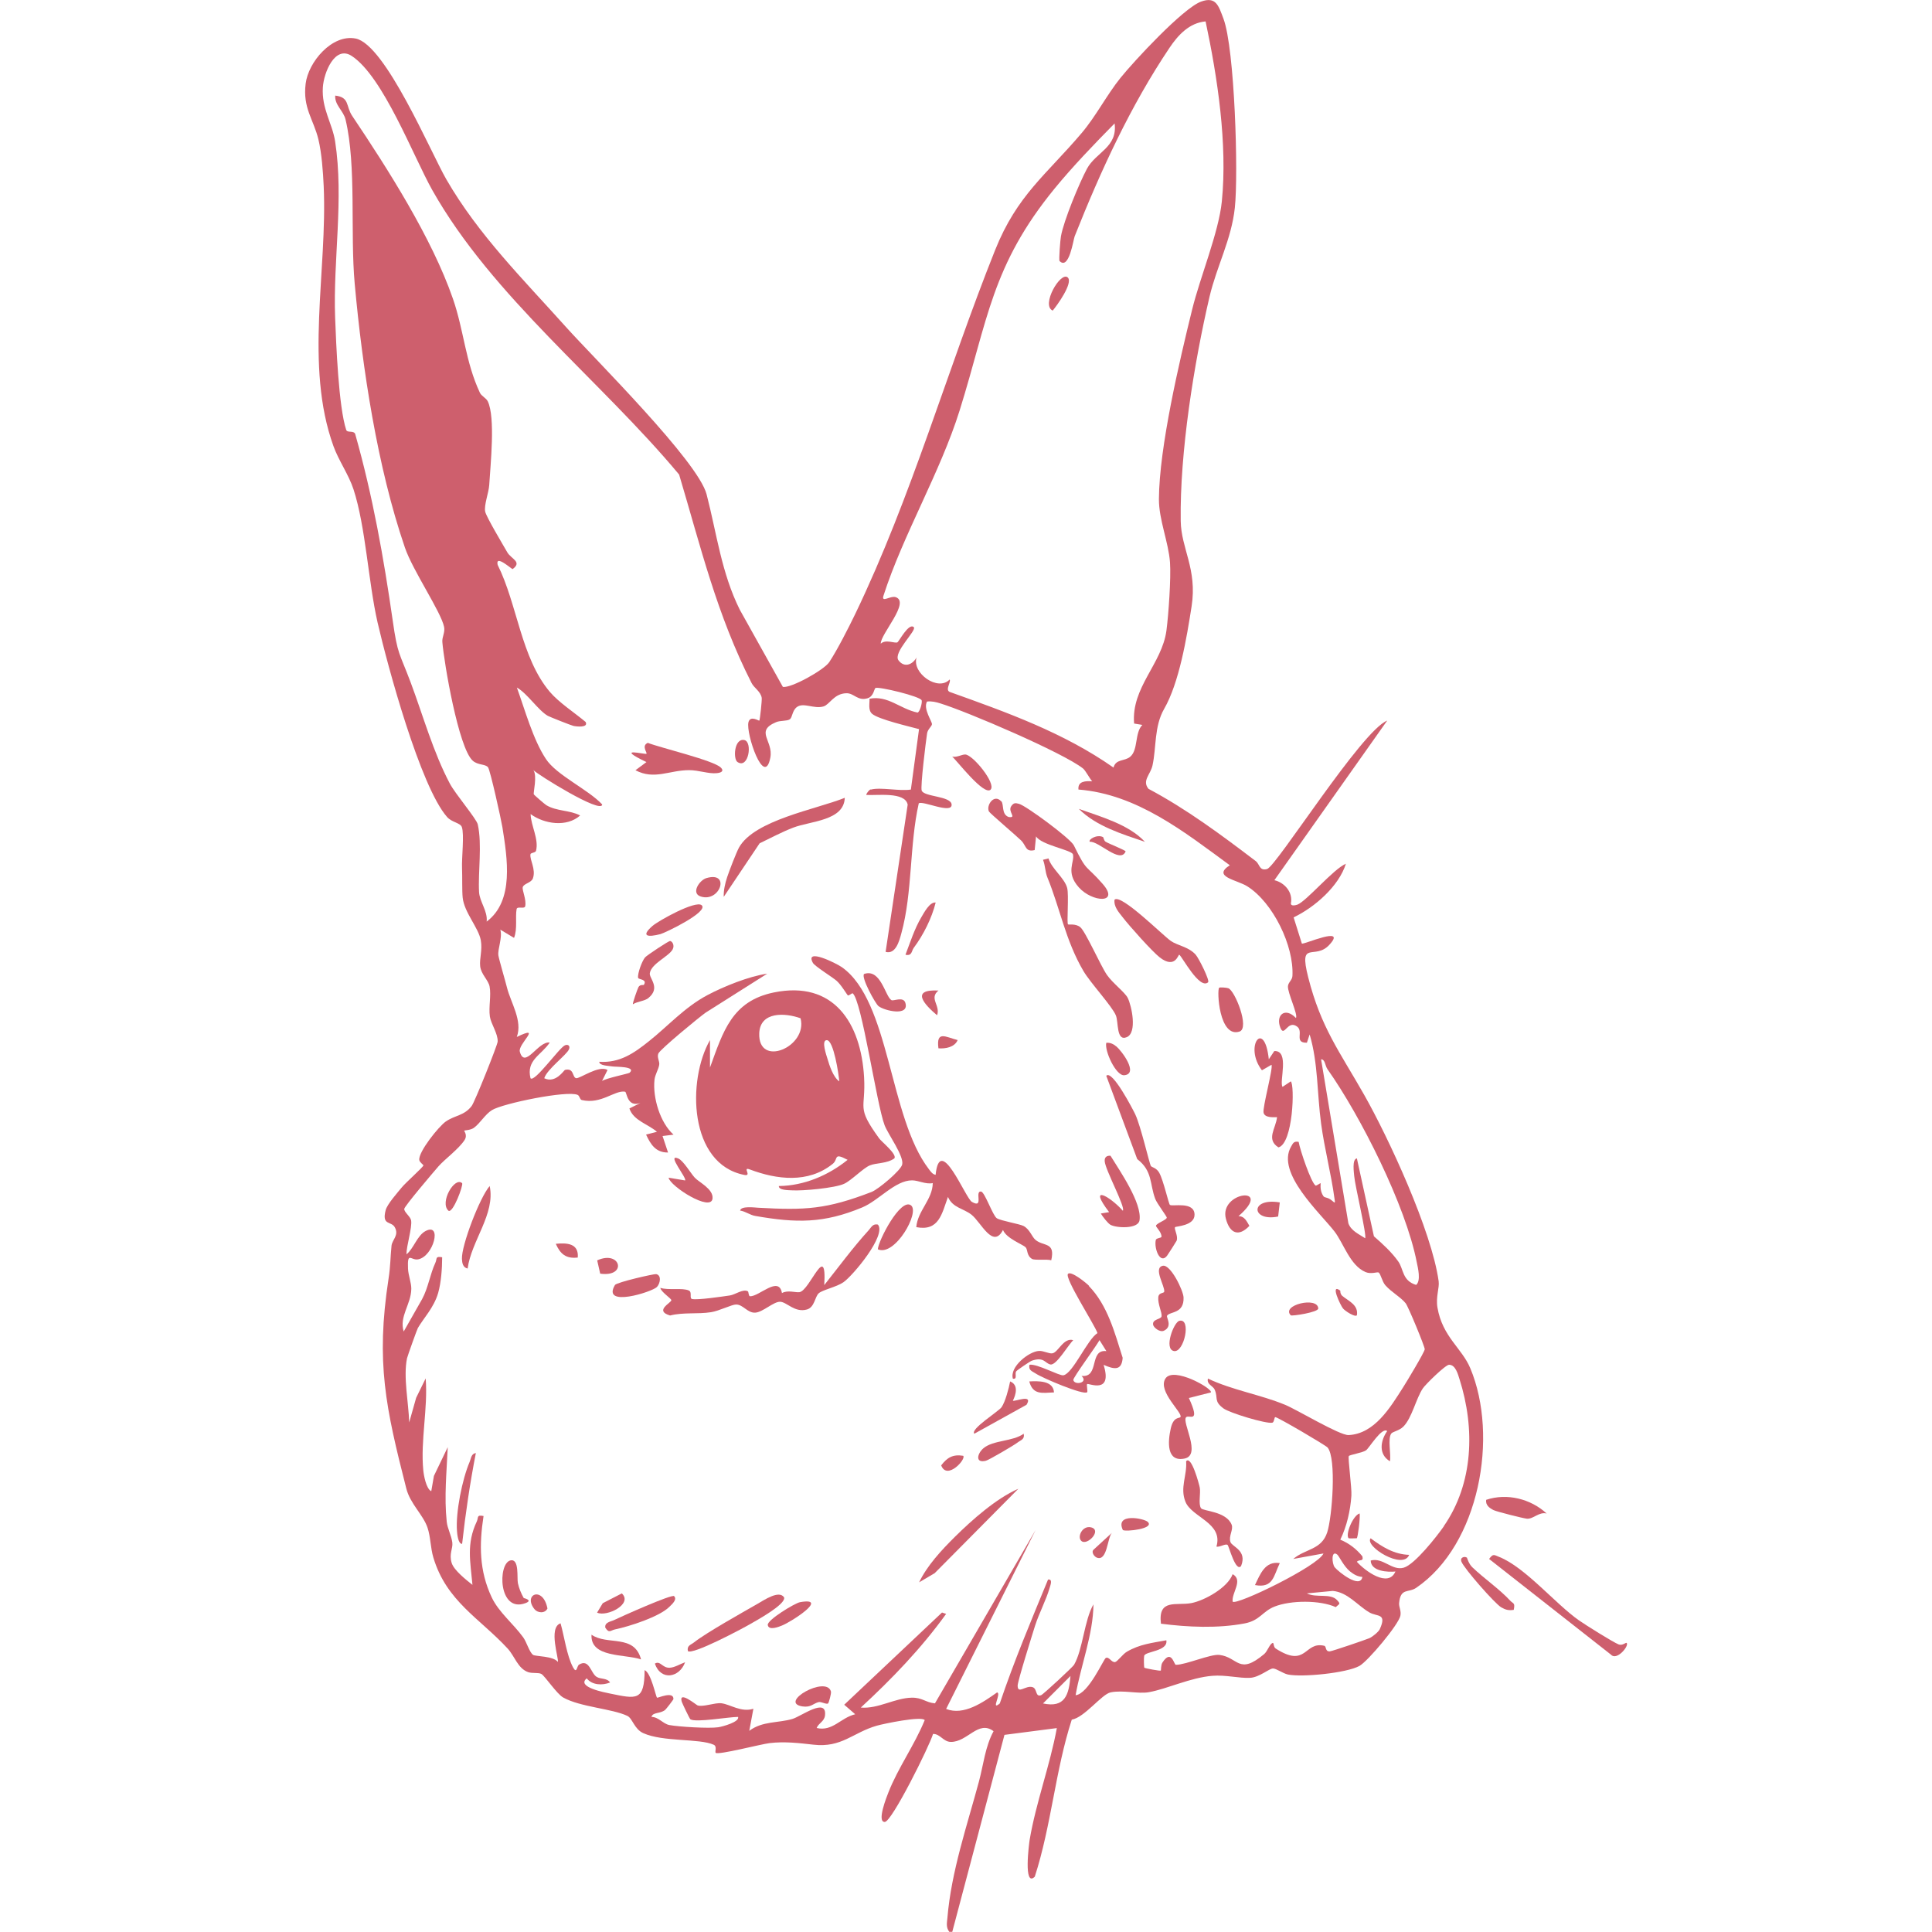 <svg viewBox="0 0 211 211" xmlns="http://www.w3.org/2000/svg" data-name="Ebene 1" id="Ebene_1">
  <defs>
    <style>
      .cls-1 {
        fill: #ce5f6d;
      }
    </style>
  </defs>
  <path d="M177.65,179.43c.31.3-1.08,1.99-1.71,1.28l-13.31-10.45c.45-.61.53-.45,1.11-.22,2.85,1.14,6.12,5.12,8.71,6.93.71.5,3.7,2.37,4.32,2.62.42.17.8-.24.88-.16Z" class="cls-1"></path>
  <path d="M168.93,165.3c-.85-.23-1.47.63-2.18.56-.41-.04-3.3-.77-3.62-.93-.45-.22-.91-.55-.82-1.13,2.27-.76,4.87-.11,6.61,1.5Z" class="cls-1"></path>
  <path d="M160.21,170.11s.19.68.59,1.06c1.27,1.22,2.97,2.38,4.15,3.66.31.33.54.19.37.99-.56.08-.89,0-1.37-.28-.7-.41-4.05-4.23-4.34-4.98-.2-.52.41-.61.59-.44Z" class="cls-1"></path>
  <path d="M116.62,30.31c.6.59-1.19,3.07-1.65,3.61-1.32-.57.88-4.36,1.65-3.61Z" class="cls-1"></path>
  <g>
    <path d="M103.69,211c-.4-.52-.27-.98-.22-1.55.42-5.06,2.16-10.11,3.45-14.91.49-1.83.67-3.77,1.59-5.47-1.66-1.26-2.84,1.19-4.67,1.17-.82-.01-1.16-.89-1.94-.87-.39,1.32-4.5,9.6-5.27,9.61-.9.02.21-2.75.39-3.21,1.05-2.69,2.88-5.22,3.97-7.91-.34-.47-4.47.39-5.24.61-2.61.75-3.82,2.43-6.92,2.07-1.52-.17-3.14-.37-4.78-.17-.94.11-5.62,1.33-5.89,1.06-.11-.11.18-.7-.21-.88-1.57-.71-5.53-.29-7.7-1.27-.98-.44-1.18-1.62-1.73-1.88-1.67-.8-5.14-.96-7.01-2.01-.7-.39-1.99-2.34-2.38-2.57-.32-.18-.98-.04-1.45-.2-1.13-.4-1.47-1.75-2.24-2.58-3.07-3.32-6.68-5.16-8.11-9.93-.32-1.07-.3-2.27-.64-3.27-.48-1.42-1.9-2.61-2.32-4.29-2.24-8.79-3.34-13.75-1.94-22.87.23-1.49.19-2.27.33-3.64.07-.64.84-1.13.36-2-.39-.72-1.45-.15-1-1.88.17-.65,1.26-1.87,1.75-2.47.42-.52,2.36-2.24,2.37-2.41,0-.09-.42-.34-.45-.6-.11-.87,2.11-3.65,2.9-4.2,1.02-.7,2-.62,2.82-1.69.35-.46,2.82-6.65,2.84-7.03.05-.86-.73-1.93-.85-2.74-.15-1.05.16-2.28-.03-3.28-.14-.72-.93-1.32-1.03-2.22-.09-.84.26-1.74.07-2.83-.25-1.38-1.81-3.03-1.98-4.66-.08-.77-.03-2.24-.07-3.22-.05-1.11.26-3.68-.02-4.48-.16-.47-1.09-.51-1.61-1.1-2.92-3.31-6.51-16.53-7.6-21.27-1.01-4.44-1.29-10.41-2.62-14.51-.52-1.6-1.63-3.16-2.19-4.72-3.18-8.8-.65-19.15-1.07-28.42-.07-1.55-.22-3.61-.58-5.1-.54-2.2-1.72-3.42-1.39-6.07.29-2.37,2.89-5.45,5.47-4.93,3.24.66,8.17,12.38,9.89,15.37,3.5,6.07,8.43,10.95,13.05,16.11,3.14,3.5,14.44,14.67,15.38,18.3,1.1,4.24,1.62,8.59,3.63,12.61l4.7,8.42c.91.15,4.49-1.85,5.06-2.7.87-1.31,2.13-3.79,2.84-5.26,6.18-12.85,10.02-26.59,15.28-39.75,2.41-6.02,5.58-8.21,9.46-12.79,1.55-1.83,2.74-4.16,4.22-6s6.83-7.61,8.8-8.34c1.64-.6,1.92.43,2.46,1.87,1.23,3.3,1.64,16.94,1.24,20.64-.37,3.45-1.97,6.37-2.76,9.7-1.71,7.33-3.26,17.03-3.15,24.5.04,3.03,1.82,5.23,1.19,9.32-.54,3.48-1.36,8.36-3,11.21-1.1,1.91-.84,4.21-1.27,6.17-.22,1.01-1.17,1.66-.44,2.56,4.19,2.23,7.95,5.03,11.71,7.89.45.34.38,1.1,1.24.87,1.01-.27,10.33-15.12,13.12-16.21l-12.32,17.43c1.12.26,2.05,1.33,1.8,2.54,0,.32.5.2.71.13,1-.38,3.92-3.88,5.3-4.47-.76,2.45-3.42,4.77-5.71,5.86l.9,2.86c.17.15,5-2.03,3,.14-1.59,1.73-3.37-.65-2.31,3.53,1.39,5.51,3.45,8.15,6.11,12.84s7.38,14.86,8.14,20.37c.1.72-.33,1.71-.13,2.88.55,3.2,2.67,4.42,3.59,6.63,3.1,7.4,1.01,19.25-5.91,23.97-.85.58-1.72-.03-1.87,1.68-.03.42.25.83.14,1.37-.2.98-3.55,4.97-4.47,5.48-1.4.78-6.25,1.26-7.81.94-.53-.11-1.29-.67-1.64-.66-.4,0-1.47.96-2.48,1.02-1.18.07-2.69-.34-4.13-.22-2.42.2-4.93,1.43-6.94,1.79-1.18.21-2.82-.26-4.18.02-.97.2-2.84,2.74-4.24,2.98-1.8,5.55-2.23,11.57-4.04,17.15-1.26,1.23-.62-3.65-.56-4.02.68-4.04,2.23-8.16,2.97-12.21l-5.72.74-5.7,21.51h-.3ZM131.65,2.34c-1.76.16-2.98,1.48-3.91,2.86-4.28,6.37-7.53,13.45-10.37,20.6-.15.37-.61,3.74-1.65,2.71-.1-.1.08-2.36.15-2.71.31-1.72,1.99-5.78,2.84-7.37.98-1.82,3.36-2.33,3.02-4.95-2.19,2.22-4.58,4.7-6.55,7.11-6.89,8.42-7.28,14.33-10.37,24.22-2.12,6.78-6.19,13.61-8.32,20.24-.27.83.75-.01,1.31.16,1.67.52-1.65,4.04-1.61,5.09.53-.52,1.56,0,1.82-.15.18-.1,1.25-2.18,1.79-1.65.35.34-2.31,2.77-1.67,3.62s1.55.46,1.97-.32c-.53,1.73,2.36,3.75,3.61,2.41.19.27-.5,1.1-.01,1.35,6.23,2.23,12.45,4.44,17.91,8.27.25-.96,1.21-.67,1.82-1.18.9-.75.47-2.61,1.33-3.48l-.9-.15c-.33-3.94,3.04-6.51,3.53-10.15.23-1.73.51-5.75.39-7.45-.16-2.21-1.22-4.66-1.21-6.91.03-5.65,2.23-15.03,3.63-20.71.87-3.54,2.9-8.42,3.24-11.79.63-6.26-.47-13.56-1.77-19.66ZM95.12,86.23c1.09-.28,3.13.2,4.36,0l.89-6.6c-1.07-.29-4.39-1.06-5.11-1.66-.48-.4-.27-1.14-.3-1.66,2.03-.39,3.34,1.12,5.24,1.51.25-.02.54-1.07.46-1.33-.13-.44-4.73-1.54-5.05-1.35-.15.09-.18.91-.86,1.12-1.08.33-1.48-.57-2.31-.55-1.36.03-1.83,1.24-2.5,1.44-1.03.31-2.19-.47-2.91.07-.53.4-.47,1.13-.78,1.34s-1.01.11-1.49.31c-2.36.99-.27,2.03-.63,3.88-.65,3.36-2.69-2.64-2.39-3.87.2-.8,1.15-.12,1.19-.18.07-.1.3-2.25.26-2.49-.12-.7-.84-1.08-1.11-1.62-3.81-7.5-5.53-14.79-7.91-22.76-8.52-10.23-20.4-19.43-26.96-31.07-2.09-3.72-5.36-12.4-8.8-14.65-1.83-1.2-3.05,1.82-3.15,3.43-.15,2.33,1.03,3.91,1.34,5.9.97,6.28-.23,12.97,0,19.23.11,2.9.38,9.77,1.21,12.28.13.38.92-.02,1.01.55,1.88,6.64,3.09,13.44,4.07,20.27.54,3.8.71,3.43,1.96,6.76,1.36,3.63,2.45,7.59,4.28,11.05.61,1.15,2.91,3.84,3.05,4.46.49,2.18.02,5.19.14,7.38.06,1.07.96,2.09.83,3.23,3.03-2.26,2.25-6.94,1.72-10.3-.13-.82-1.33-6.24-1.57-6.55-.3-.38-1.11-.21-1.68-.73-1.55-1.41-3.12-10.66-3.31-12.95-.05-.54.32-1.06.19-1.66-.35-1.67-3.42-6.14-4.28-8.66-3.02-8.82-4.64-19.56-5.48-28.8-.51-5.61.21-12.84-1-17.94-.23-.97-1.2-1.58-1.13-2.62,1.59.18,1.14,1.14,1.85,2.21,3.88,5.78,8.71,13.35,11,19.96,1.21,3.48,1.36,6.89,2.95,10.28.17.37.69.58.86.94.85,1.74.29,6.97.16,9.15-.05.82-.59,2.2-.44,2.9.13.59,1.95,3.63,2.42,4.45.42.72,1.65,1.03.58,1.82-.14,0-1.91-1.64-1.64-.46,2.16,4.33,2.54,10.12,5.69,13.86.99,1.17,2.73,2.3,3.92,3.3.33.66-1.02.5-1.33.43-.21-.04-2.63-1-2.8-1.1-1.05-.6-2.24-2.45-3.38-3.09.87,2.4,1.76,5.67,3.17,7.8,1.17,1.78,4.61,3.32,6.15,4.97-.05,1.1-7.15-3.32-7.52-3.76.45.64-.03,2.47.05,2.65.03.08,1.23,1.11,1.37,1.19,1.15.68,2.54.52,3.69,1.12-1.46,1.31-3.92.94-5.41-.15.03,1.26.92,2.74.59,4.01-.06.23-.59.19-.61.39-.08.64.62,1.62.27,2.62-.18.5-1.01.56-1.11.97-.08.33.42,1.36.27,2.07-.07.35-.88-.04-.94.32-.16.88.11,2.16-.28,3.14l-1.5-.9c.26.84-.31,2.15-.21,2.81.07.46.74,2.72.94,3.52.41,1.64,1.73,3.63,1.07,5.39,2.88-1.39.11.76.33,1.6.54,1.99,2.01-1.19,3.27-.99-.92,1.38-2.59,1.91-2.1,3.9.44.5,3.13-3.33,3.76-3.6.36-.15.6.09.44.44-.27.63-2.4,2.17-2.7,3.16,1.25.6,2.14-.87,2.26-.91,1.01-.25.79.79,1.21.9.38.1,2.49-1.47,3.44-.89l-.6,1.2c.45-.31,2.89-.8,3.01-.9.78-.72-1.55-.63-1.87-.69-.38-.07-1.45-.07-1.44-.51,2.23.15,3.78-.93,5.43-2.25,2.08-1.65,3.89-3.71,6.38-5.03,1.79-.95,4.57-2.07,6.53-2.34l-6.72,4.25c-.68.48-4.97,4-5.17,4.47-.18.44.18.86.09,1.27-.11.55-.45,1.03-.51,1.6-.21,1.95.62,4.7,2.08,5.99l-1.2.15.6,1.8c-1.35.02-1.91-.9-2.4-1.96l1.19-.3c-.99-.86-2.57-1.22-3.01-2.55l1.2-.6c-1.46.52-1.47-1.19-1.67-1.23-1.13-.2-2.6,1.41-4.73.91-.22-.05-.23-.46-.45-.56-1.11-.52-8.19.93-9.36,1.66-.75.46-1.29,1.44-1.98,1.94-.37.26-1.01.26-1.05.3s.4.48.03,1.04c-.65.99-2.14,2.06-2.86,2.88-.51.59-3.7,4.33-3.72,4.63-.02.35.68.84.75,1.25.13.8-.51,2.76-.51,3.71.79-.61,1.16-2.06,2.1-2.55,1.82-.94.86,2.79-.83,3.1-.77.14-1.18-.91-1.1,1,.03.74.37,1.56.36,2.22-.02,1.7-1.34,3.01-.83,4.66l2.01-3.54c.67-1.23.87-2.73,1.45-3.97.21-.45-.05-.74.74-.6,0,1.22-.11,2.75-.44,3.91-.47,1.6-1.56,2.7-2.21,3.81-.09.15-1.14,3.09-1.19,3.32-.42,2.05.18,4.87.24,7l.76-2.69,1.04-2.12c.26,3.29-.58,6.78-.26,10.04.05.53.31,2.02.87,2.28l.29-1.67,1.51-3.14c-.12,2.74-.4,5.42-.11,8.15.07.71.51,1.49.61,2.27.08.66-.38,1.22-.07,2.23.25.8,1.6,1.86,2.27,2.39-.23-2.55-.68-4.48.47-6.92.21-.45-.05-.75.74-.6-.48,3.12-.48,5.97.89,8.88.77,1.63,2.36,2.88,3.44,4.37.39.54.66,1.59,1.07,1.91.25.19,2.2.11,2.71.77.17-.23-1.08-3.76.3-4.21.41,1.43.68,3.53,1.36,4.8.43.79.41-.14.66-.29,1.12-.68,1.27.92,1.91,1.33.45.29,1.13.1,1.48.62-.83.34-1.97.3-2.55-.45-1.18.96,2.03,1.55,2.55,1.66,2.85.58,3.76.87,3.77-2.56.72.3,1.22,2.91,1.36,3.01.08.06,1.81-.76,1.79.15,0,.07-.8,1.1-.91,1.19-.55.44-1.35.22-1.49.76.77,0,1.28.77,1.96.89,1.02.19,4.34.39,5.33.24.47-.07,2.35-.58,2.17-1.13-1.03,0-4.6.64-5.21.26-.09-.06-.9-1.77-.94-1.91-.39-1.29,1.58.34,1.72.39.59.21,1.92-.32,2.61-.23,1,.13,2.14,1.02,3.49.6l-.45,2.41c1.43-1.08,3.18-.84,4.72-1.3.94-.28,3.79-2.41,3.55-.37-.08.66-.71.83-.91,1.36,1.74.41,2.62-1.12,4.21-1.5l-1.2-1.04,10.68-10.07.45.15c-2.7,3.75-5.94,7.12-9.32,10.23,1.91.16,3.69-1.04,5.56-1.08,1.17-.02,1.52.53,2.54.62l10.99-18.93-9.77,19.54c1.92.76,4.03-.72,5.56-1.8.52.06-.74,2.08.3,1.2,1.55-4.6,3.42-9.04,5.27-13.53.55-.08.25.63.17.92-.37,1.3-1.15,2.75-1.59,4.13-.29.93-1.9,6.05-1.9,6.53,0,1,.89-.07,1.63.17.54.17.27,1.11.93.88.23-.08,3.48-3.1,3.6-3.32.97-1.68,1.11-4.86,2.12-6.6-.03,3.28-1.38,6.66-1.95,9.92,1.41-.14,3.06-3.96,3.3-4.07.36-.17.61.51,1.01.45.25-.04.85-.88,1.29-1.13,1.39-.82,2.76-.96,4.31-1.25.21,1.22-2.3,1.19-2.42,1.7-.05.21-.03,1.25.02,1.3.06.06,1.74.38,1.8.31.03-.04-.01-.59.17-.87.99-1.54,1.26.24,1.47.24,1.1,0,3.8-1.2,4.77-1.08,2.05.26,2.09,2.25,4.87-.09.36-.3.58-1.05.9-1.21.2-.1.08.42.36.6,3.41,2.2,3.09-.81,5.3-.3.27.06.07.65.62.61.23-.01,3.93-1.27,4.32-1.44.32-.14.99-.68,1.13-.98.81-1.79-.29-1.33-1.15-1.84-1.33-.79-2.34-2.18-3.98-2.34l-2.83.27c1.02.53,2.59-.06,3.31.75.41.45.23.37-.16.75-1.72-.78-4.91-.76-6.68-.06-1.34.53-1.59,1.52-3.27,1.84-2.94.56-6.21.41-9.14.03-.34-2.78,1.69-1.94,3.32-2.25,1.46-.28,3.99-1.7,4.51-3.16,1.19.66-.13,2.04,0,3,.36.47,9.36-3.89,9.92-5.26l-3.3.6c1.32-1.13,3.08-.97,3.71-2.91.54-1.66,1.03-8.08.04-9.26-.21-.25-5.39-3.29-5.71-3.32-.12-.01-.11.57-.33.61-.67.14-4.65-1.06-5.33-1.56-1.08-.8-.56-1.11-.96-2.05-.18-.42-.9-.57-.74-1.21,2.68,1.27,5.67,1.73,8.42,2.86,1.34.55,5.97,3.36,6.95,3.31,2.83-.14,4.55-3.02,5.92-5.17.37-.57,2.37-3.89,2.39-4.2.02-.27-1.8-4.67-2.08-5.02-.53-.67-1.58-1.23-2.23-1.98-.35-.41-.5-1.23-.72-1.38-.14-.1-.82.21-1.43-.05-1.7-.71-2.4-3.15-3.4-4.44-1.57-2.03-6.4-6.39-4.74-9.26.22-.39.31-.62.83-.52.14.85,1.35,4.45,1.85,4.77.08.05.53-.29.55-.26-.03.51,0,.95.29,1.4.15.24.46.09.93.49.41.36.36.27.29-.23-.36-2.67-1.1-5.47-1.46-8.17-.44-3.24-.32-6.62-1.25-9.73l-.3.9c-1.45.03-.31-1.22-1.08-1.77-1.05-.76-1.38,1.24-1.82.13-.54-1.38.52-2.29,1.7-1.06.26-.35-.92-2.75-.87-3.47.03-.42.47-.67.49-1.12.18-3.28-2.12-8.02-4.93-9.79-1.14-.72-3.88-1.04-1.91-2.3-4.97-3.64-10.12-7.76-16.53-8.27-.09-.94.8-.94,1.5-.9-.31-.35-.72-1.17-1-1.4-2.19-1.73-12.66-6.21-15.59-7.11-.48-.15-.94-.26-1.45-.2-.45.81.59,2.2.54,2.49-.04.24-.46.54-.53.98-.14.91-.74,5.8-.59,6.25.24.7,3.23.59,3.27,1.54.04,1.07-3.19-.48-3.59-.14-1.03,4.57-.67,9.72-1.9,14.19-.23.85-.62,2.33-1.72,2.03l2.41-16.08c-.28-1.44-3.37-.98-4.52-1.06,0-.19.35-.57.45-.6ZM144.99,116.79c-.3-.43-.25-1.09-.71-1.1l2.98,17.91c.29.82,1.15,1.18,1.83,1.63.21-.27-1.11-5.75-1.19-6.77-.03-.4-.26-1.86.29-1.95l1.86,8.51c.95.83,1.93,1.72,2.66,2.75.59.83.42,2.1,1.95,2.56.55-.46.19-1.88.07-2.47-1.2-6.18-6.14-15.98-9.74-21.07ZM157.68,166.68c3.24-4.67,3.43-10.68,1.72-16.05-.17-.53-.43-1.58-1.14-1.58-.4,0-2.58,2.15-2.86,2.57-.74,1.08-1.19,3.23-2.13,4.18-.46.46-1.18.55-1.33.77-.4.56,0,2.26-.14,3.02-1.28-.76-1.04-2.25-.3-3.3-.59-.48-1.99,1.9-2.32,2.11-.38.26-1.78.48-1.87.62-.12.18.34,3.49.28,4.33-.11,1.63-.5,3.34-1.21,4.8.97.41,1.74,1,2.41,1.82.16.63-.35.29-.6.6.9,1,3.43,2.87,4.21,1.06-.81.08-2.68,0-2.7-1.2,1.35-.37,2.32,1.15,3.61.78,1.19-.34,3.6-3.4,4.38-4.52ZM146.08,169.81c-.72-.63-.63.97-.31,1.36.43.52,2.8,2.39,3.02,1.05-.53-.03-.95-.28-1.35-.6-.69-.56-1.19-1.66-1.36-1.8ZM113.91,186.04c2.39.51,2.83-.93,3-3l-3,3Z" class="cls-1"></path>
    <path d="M95.99,124.3c.26.37,2,1.75,1.69,2.21-.83.59-1.93.46-2.69.77-.7.28-2.03,1.66-2.81,2.01-1,.46-4.53.79-5.71.71-.33-.02-1.45,0-1.41-.47,2.74-.03,5.39-1.15,7.51-2.86-1.61-.85-.97-.08-1.64.45-2.67,2.14-6.09,1.71-9.04.6-.88-.33.28.77-.59.6-6.08-1.18-6.27-10.34-3.76-14.73v3c1.43-3.93,2.39-7.26,6.97-8.2,6.54-1.34,9.52,3.33,9.86,9.27.2,3.55-.9,3.15,1.62,6.63ZM87.43,111.21c-1.68-.61-4.41-.76-4.51,1.63-.15,3.82,5.33,1.5,4.51-1.63ZM91.66,118.1c-.06-.78-.61-4.46-1.35-4.5-.68-.04-.01,1.77.06,2.03.21.73.63,2.02,1.29,2.47Z" class="cls-1"></path>
    <path d="M102.18,128.32c.46-4.59,3.25,2.53,3.96,2.94,1.36.79.26-1.2,1-1.13.41.04,1.28,2.64,1.73,2.92s2.48.62,2.91.84c.7.37.91,1.2,1.33,1.54.9.72,2.16.19,1.7,2.21-.46-.15-1.8.03-2.1-.15-.61-.37-.45-1.02-.7-1.27-.33-.33-2.1-.96-2.47-1.89-1.1,2.12-2.39-.84-3.44-1.67-.89-.7-2.05-.74-2.57-1.94-.67,1.84-.98,3.78-3.46,3.3.15-1.79,1.78-3.02,1.8-4.81-.77.16-1.56-.3-2.26-.3-1.86,0-3.64,2.21-5.45,2.96-4.2,1.75-7.18,1.71-11.66.93-.6-.1-1.07-.5-1.67-.59.09-.53,1.57-.33,1.97-.31,5.17.29,7.47.17,12.38-1.72.75-.29,3.18-2.33,3.35-2.99.23-.91-1.55-3.32-1.92-4.3-.88-2.31-2.5-13.69-3.49-14.41-.05-.04-.43.29-.52.23s-.74-1.18-1.25-1.61-2.37-1.58-2.57-1.94c-.93-1.69,2.55.04,3.15.46,5.29,3.71,5.15,16.38,9.51,22.06.18.24.41.58.73.62Z" class="cls-1"></path>
    <path d="M95.87,133.73c1,1.14-2.72,5.59-3.76,6.31-.75.52-2.31.84-2.7,1.21-.42.39-.44,1.51-1.27,1.76-1.34.39-2.21-.82-2.94-.84s-1.89,1.15-2.73,1.19-1.31-.89-2.08-.89c-.48,0-1.87.71-2.74.84-1.48.23-2.99-.01-4.47.36-1.77-.52.14-1.39.14-1.67,0-.19-1.16-.92-1.2-1.35.84.29,2.41-.03,3.11.29.4.18.02.86.36.93.62.13,3.3-.27,4.13-.39.59-.09,1.43-.75,1.96-.45.08.04.07.53.23.54,1,.04,3.15-2.29,3.49-.35.64-.36,1.49-.03,1.92-.1,1.14-.19,2.99-5.65,2.7-.77,1.59-2,3.12-4.09,4.84-5.98.3-.33.45-.75,1.02-.63Z" class="cls-1"></path>
    <path d="M118.92,140.45c2.05,2.11,2.82,5.1,3.69,7.84-.1,1.44-.93,1.27-2.08.77,1.01,3.28-1.67,1.96-1.8,2.1-.09.09.09.8,0,.89-.38.36-4.92-1.57-5.61-2.04-.39-.26-.82-.34-.69-.96.83-.14,3.28,1.24,3.71,1.15,1.04-.2,2.61-3.92,3.72-4.61-.32-.93-3.64-6.04-3.22-6.47.35-.35,2,1,2.3,1.31ZM120.83,147.56l-.75-1.2c-.33.63-2.9,4.1-2.86,4.35.11.62,1.7.32.9-.44,2,.21.79-2.93,2.71-2.71Z" class="cls-1"></path>
    <path d="M114.51,93.75c.31,1.09,1.77,2.16,2.04,3.23.2.78-.06,3.84.09,3.97.08.08.81-.12,1.34.31.57.46,2.22,4.21,2.91,5.21.62.9,1.99,1.92,2.28,2.53.42.86,1.05,3.78-.11,4.27s-.89-1.63-1.19-2.37c-.42-1.02-2.76-3.52-3.55-4.86-1.95-3.32-2.55-6.84-3.93-10.21-.25-.61-.23-1.31-.48-1.93l.6-.15Z" class="cls-1"></path>
    <path d="M125.71,127.36c.08.12.61.19.9.73.47.87,1.02,3.39,1.16,3.5.26.21,2.69-.43,2.69,1.08,0,1.21-2.03,1.25-2.12,1.35-.16.17.37.98.16,1.49-.04.09-.95,1.52-1.04,1.63-.77,1-1.44-.82-1.23-1.72.05-.22.62-.21.62-.35.02-.5-.62-1.06-.6-1.2.03-.27,1.16-.63,1.18-.89.01-.12-1.08-1.56-1.26-2.04-.62-1.64-.27-3.05-1.97-4.35l-3.38-9.1c.66-.7,2.95,3.76,3.16,4.2.62,1.31,1.55,5.42,1.72,5.67Z" class="cls-1"></path>
    <path d="M109.35,87.5c.32.34-.01,1.43.81,1.73.96.12-.15-.58.29-1.2.26-.36.44-.35.84-.24.75.19,5.62,3.78,5.99,4.54,1.48,3.03,1.24,2.02,3.15,4.21s-1.15,2.02-2.62.36-.42-2.75-.63-3.59c-.12-.48-3.48-1.02-4.03-1.97l-.15,1.5c-1.04.25-.9-.49-1.49-1.06s-3.38-2.94-3.5-3.15c-.34-.64.53-1.97,1.32-1.13Z" class="cls-1"></path>
    <path d="M138.57,115.69l.6-.9c1.71-.09.51,3.37.9,3.91l.9-.6c.45.35.26,6.8-1.35,7.21-1.38-.89-.28-2.06-.15-3.3-.47.01-1.33.07-1.47-.48s1.08-4.95.86-5.24l-1.04.6c-2-2.6.27-5.7.75-1.21Z" class="cls-1"></path>
    <path d="M132.25,152.07l-2.41.61c1.32,2.87.01,1.78-.3,2.1-.5.52,1.7,4.12-.16,4.51-2,.42-1.85-1.83-1.51-3.32.3-1.28.93-1.04,1.05-1.21.3-.43-2.51-2.79-1.65-4.19s5.26,1.13,4.97,1.5Z" class="cls-1"></path>
    <path d="M92.26,87.13c-.08,2.51-3.72,2.53-5.61,3.25-1.26.48-2.47,1.14-3.69,1.72l-3.92,5.85c-.02-.74.15-1.47.38-2.17.21-.64,1.01-2.72,1.29-3.22,1.68-3.01,8.48-4.18,11.55-5.43Z" class="cls-1"></path>
    <path d="M131.95,107.27c-.94.88-2.88-2.86-3.16-3-.11-.06-.43,1.6-2.12.3-.82-.63-3.37-3.49-4.04-4.37-.44-.57-1-1.15-.91-1.94.71-.68,5.26,3.89,6.16,4.51.72.5,1.94.63,2.71,1.5.32.36,1.56,2.81,1.35,3.01Z" class="cls-1"></path>
    <path d="M78.73,83.83c.4.42-.03.57-.46.61-.88.09-1.96-.33-3.01-.33-2.16,0-3.8,1.1-5.86.01l1.2-.89c-3.6-1.73-.14-.79,0-.91.12-.1-.59-.87.15-1.19,1.34.53,7.22,1.92,7.97,2.7Z" class="cls-1"></path>
    <path d="M135.56,171.01c-.6.79-1.34-2.16-1.49-2.28-.22-.18-.87.27-1.22.18.77-2.59-2.69-3.19-3.38-4.89-.63-1.55.19-2.87.07-4.43.57-.7,1.42,2.51,1.49,2.87.12.64-.18,1.81.14,2.26.24.33,2.75.33,3.34,1.79.22.55-.35,1.23-.13,1.9.18.53,1.84.91,1.17,2.6Z" class="cls-1"></path>
    <path d="M120.23,132.53l.9-.15c-2.35-3.08.04-1.78,1.5-.15.31-.39-1.91-4.45-1.98-5.39-.04-.46.21-.64.63-.62.99,1.62,3.47,5.17,3.17,7.06-.15.96-2.53.85-3.18.48-.29-.17-.84-.88-1.04-1.22Z" class="cls-1"></path>
    <path d="M75.13,180.33c-.14-.62.32-.68.68-.97,1.35-1.06,5.23-3.23,6.92-4.2.69-.39,2.38-1.56,2.91-.69.16.77-3.02,2.5-3.71,2.9-.9.52-6.3,3.4-6.81,2.95Z" class="cls-1"></path>
    <path d="M127.46,143.69c-.12.18.64,1.15-.32,1.63-.47.24-1.14-.34-1.2-.62-.14-.65.87-.6.92-.94.06-.42-.42-1.32-.36-2.07.04-.57.62-.41.65-.63.08-.61-1.23-2.59-.16-2.82.85-.18,2.24,2.69,2.27,3.46.07,1.8-1.49,1.51-1.8,1.99Z" class="cls-1"></path>
    <path d="M111.21,162.6l-9.13,9.21-1.7,1c.88-1.84,2.45-3.52,3.9-4.96,1.89-1.87,4.51-4.19,6.92-5.25Z" class="cls-1"></path>
    <path d="M70.83,108.99c-.43.35-1.21.37-1.71.69-.06-.08.5-1.68.61-1.88.18-.31.56-.2.58-.23.43-.65-.58-.57-.62-.78-.08-.46.42-1.83.76-2.23.21-.24,2.56-1.79,2.72-1.79.23,0,.53.45.3.9-.4.78-2.33,1.55-2.5,2.61-.09.58,1.22,1.58-.15,2.71Z" class="cls-1"></path>
    <path d="M73.62,174.32c.37.38-.24.89-.5,1.15-1.08,1.1-4.39,2.16-5.94,2.48-.52.11-.64.47-1.07-.18-.11-.6.61-.67.96-.84.73-.35,6.31-2.86,6.56-2.61Z" class="cls-1"></path>
    <path d="M51.07,138.54c-.52-.11-.6-.61-.62-1.05-.07-1.44,1.94-6.71,3.03-7.96.64,3.05-2.01,5.98-2.41,9.02Z" class="cls-1"></path>
    <path d="M133.16,107.87c.06-.06.78-.02.99.06.72.25,2.36,4.36,1.22,4.73-2.23.73-2.49-4.53-2.22-4.79Z" class="cls-1"></path>
    <path d="M73.02,128.62l1.8.3c.24-.24-2.08-2.97-.75-2.4.57.24,1.34,1.59,1.81,2.1s2.03,1.23,1.94,2.26c-.13,1.54-4.64-1.32-4.8-2.26Z" class="cls-1"></path>
    <path d="M99.48,131.63c1.04.74-1.76,5.65-3.61,4.81.07-.99,2.47-5.61,3.61-4.81Z" class="cls-1"></path>
    <path d="M95.95,109.89c-.36-.29-1.94-3.17-1.58-3.52,1.83-.63,2.3,2.46,2.99,2.86.23.13,1.3-.44,1.52.3.45,1.52-2.33.84-2.92.36Z" class="cls-1"></path>
    <path d="M71.74,140.56c-.51.53-6.07,2.3-4.58-.22.18-.3,4.27-1.23,4.5-1.19.61.12.45,1.02.08,1.41Z" class="cls-1"></path>
    <path d="M76.63,98.86c.82.71-3.98,3.02-4.51,3.16-1.33.34-2.19.28-.88-.88.67-.59,4.73-2.84,5.39-2.28Z" class="cls-1"></path>
    <path d="M135.26,132.82c.67,0,.9.57,1.19,1.06-1.17,1.24-2.14.82-2.56-.75-.81-3,5.31-3.72,1.37-.31Z" class="cls-1"></path>
    <path d="M57.2,174.53s1.05.23.2.55c-2.99,1.12-3.05-4.33-1.66-4.66,1-.24.7,1.92.82,2.48s.35,1.12.64,1.63Z" class="cls-1"></path>
    <path d="M110.61,152.97c.19.15,2.27-.79,1.5.45l-5.7,3.16c-.49-.49,2.66-2.44,2.97-2.89.42-.61.79-2.05.94-2.82.94.38.63,1.44.3,2.1Z" class="cls-1"></path>
    <path d="M50.47,168.61c-.44.03-.54-1.1-.56-1.39-.16-2.03.57-5.67,1.38-7.56.16-.37.16-.89.68-.97-.64,3.28-1.13,6.59-1.5,9.92Z" class="cls-1"></path>
    <path d="M70.01,181.23c-1.78-.61-5.55-.15-5.41-2.7,1.73,1.21,4.67-.11,5.41,2.7Z" class="cls-1"></path>
    <path d="M108.2,86.23c-.72.75-3.73-3.21-4.21-3.6.49.12,1.03-.23,1.42-.23.82,0,3.41,3.18,2.78,3.83Z" class="cls-1"></path>
    <path d="M117.22,146.36c-.56.52-1.84,2.77-2.49,2.66-.6-.11-.68-.87-2.03-.42-.19.06-1.6,1.02-1.71,1.16-.21.25.17.91-.37.81-.38-1.3,1.77-2.98,2.85-3.03.51-.03,1.1.33,1.47.26.64-.11,1.22-1.77,2.29-1.43Z" class="cls-1"></path>
    <path d="M90.44,186.04c-.2.13-.74-.21-1.02-.15-.59.13-.84.62-1.8.47-2.64-.43,2.62-3.41,3.13-1.63.06.21-.24,1.26-.31,1.3Z" class="cls-1"></path>
    <path d="M87.37,174.98c3.23-.57-.87,2.11-1.97,2.55-.29.12-1.45.6-1.55-.06-.09-.54,2.96-2.39,3.52-2.49Z" class="cls-1"></path>
    <path d="M125.04,91.94c-2.5-.85-5.33-1.71-7.22-3.6,2.4.86,5.47,1.7,7.22,3.6Z" class="cls-1"></path>
    <path d="M107.39,158.18c1.07-.92,3.22-.73,4.41-1.6.14.62-.32.69-.68.97-.38.3-3.12,1.9-3.44,1.98-1.2.31-.96-.77-.29-1.35Z" class="cls-1"></path>
    <path d="M121.93,114.29c.56.47,2.47,2.99.85,3.14-.9.08-2.17-2.66-1.96-3.54.42-.05.8.14,1.1.4Z" class="cls-1"></path>
    <path d="M102.19,98.56c-.42,1.71-1.35,3.56-2.4,4.96-.25.34-.17.91-.9.75.53-1.38.98-2.83,1.74-4.11.27-.45.91-1.69,1.56-1.59Z" class="cls-1"></path>
    <path d="M77.15,95.9c2.66-.78,1.49,2.69-.62,2.01-1.1-.35-.14-1.79.62-2.01Z" class="cls-1"></path>
    <path d="M128.8,144.25c1.35-.33.52,3.53-.6,3.3s0-3.16.6-3.3Z" class="cls-1"></path>
    <path d="M139.77,131.32l-.18,1.54c-2.94.6-3.13-2.1.18-1.54Z" class="cls-1"></path>
    <path d="M139.77,170.71c-.68,1.4-.71,2.77-2.71,2.4.57-1.19,1.1-2.65,2.71-2.4Z" class="cls-1"></path>
    <path d="M67.91,174.02c1.25,1.16-1.65,2.6-2.7,2.1l.62-1.03,2.08-1.07Z" class="cls-1"></path>
    <path d="M65.55,139.1l-.33-1.45c2.57-1.17,3.33,1.86.33,1.45Z" class="cls-1"></path>
    <path d="M140.97,143.65c-1.1-1.12,2.95-2.09,3-.75.02.42-2.89.86-3,.75Z" class="cls-1"></path>
    <path d="M50.47,129.22c.17.16-1.01,3.37-1.5,3-.98-.91.69-3.76,1.5-3Z" class="cls-1"></path>
    <path d="M80.54,83.22c-.49-.33-.36-2.61.74-2.4.94.18.48,3.22-.74,2.4Z" class="cls-1"></path>
    <path d="M125.34,166.2c.83.76-2.4,1.11-2.71.9-.88-1.9,2.28-1.28,2.71-.9Z" class="cls-1"></path>
    <path d="M120.46,91.42c.07.03.09.39.29.51.38.23,2.23.95,2.18,1.06-.58,1.41-2.98-1.19-3.91-1.05-.2-.26.8-.85,1.44-.52Z" class="cls-1"></path>
    <path d="M102.49,108.18c-1.06.86.25,1.64-.15,2.7-1.4-1.18-2.94-2.86.15-2.7Z" class="cls-1"></path>
    <path d="M146.38,140.95s-.04.37.23.59c.67.56,1.77.97,1.58,2.11-.22.23-1.28-.47-1.51-.74-.27-.32-1.47-2.83-.3-1.95Z" class="cls-1"></path>
    <path d="M63.1,137.34c-1.29.15-1.91-.39-2.4-1.5,1.2-.12,2.53-.06,2.4,1.5Z" class="cls-1"></path>
    <path d="M105.19,158.99c.38.33-1.76,2.72-2.4,1.05.65-.86,1.28-1.23,2.4-1.05Z" class="cls-1"></path>
    <path d="M115.11,152.07c-1.31.06-2.3.29-2.7-1.2.96-.05,2.63-.11,2.7,1.2Z" class="cls-1"></path>
    <path d="M74.82,181.54c-.61,1.69-2.64,2.06-3.3.15.59-.37.8.48,1.61.45.55-.02,1.17-.42,1.69-.6Z" class="cls-1"></path>
    <path d="M58.37,175.74c-1.29-1.61.93-2.59,1.42-.07-.29.59-1.1.48-1.42.07Z" class="cls-1"></path>
    <path d="M121.43,167.41c-.51.59-.5,3.15-1.65,2.7-.26-.1-.67-.62-.31-.9l1.96-1.8Z" class="cls-1"></path>
    <path d="M104.59,113.59c-.34.79-1.33.96-2.1.9-.26-1.99.79-1.23,2.1-.9Z" class="cls-1"></path>
    <path d="M118.12,168.31c-.53-.42.08-1.75,1.05-1.5,1.2.31-.41,2.01-1.05,1.5Z" class="cls-1"></path>
    <path d="M153.9,169.81c-.65,1.69-4.91-.93-4.21-1.81,1.26.94,2.56,1.76,4.21,1.81Z" class="cls-1"></path>
    <path d="M148.18,168s-.86.03-.89,0c-.39-.38.47-2.51,1.2-2.71.08.41-.19,2.61-.31,2.7Z" class="cls-1"></path>
  </g>
</svg>